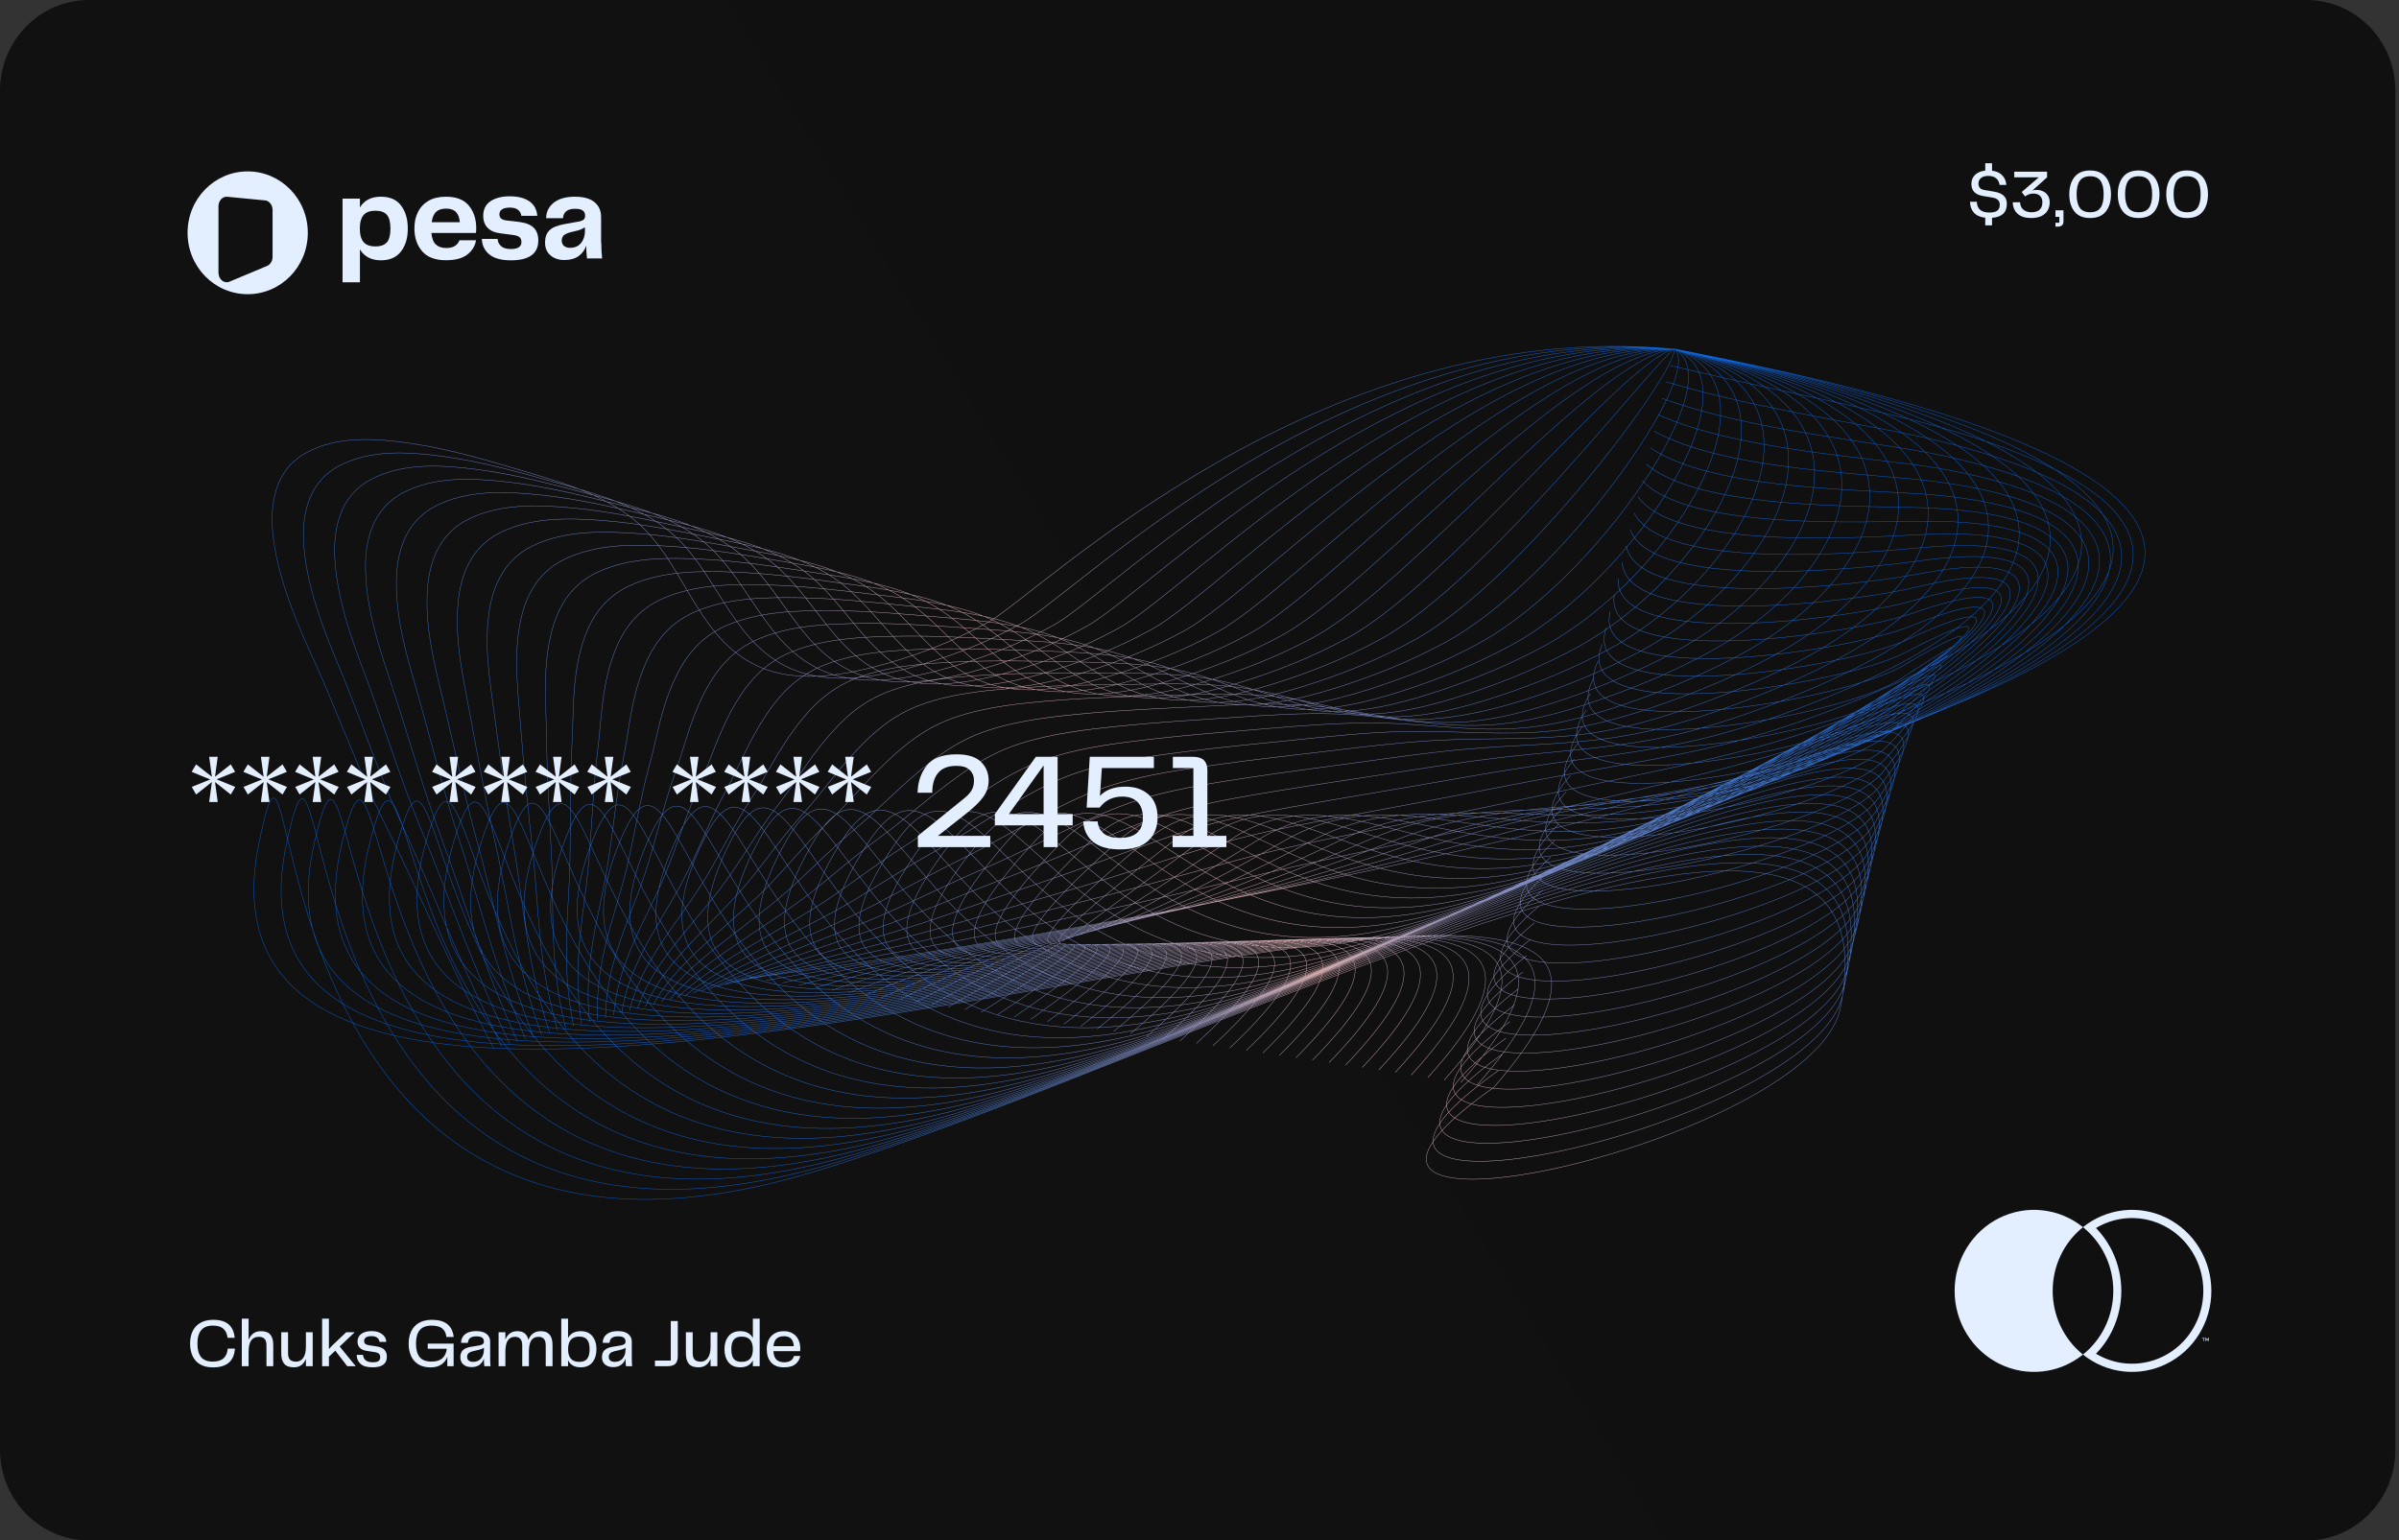 <svg width="422" height="271" viewBox="0 0 422 271" fill="none" xmlns="http://www.w3.org/2000/svg">
<rect x="0" y="0" width="422" height="271" fill="#333333" stroke="none"/>
<g clip-path="url(#clip0_610_8627)">
<path d="M405.721 0H15.646C7.005 0 0 7.155 0 15.981V255.019C0 263.845 7.005 271 15.646 271H405.721C414.362 271 421.367 263.845 421.367 255.019V15.981C421.367 7.155 414.362 0 405.721 0Z" fill="url(#paint0_linear_610_8627)"/>
<path d="M86.826 184.388C78.372 168.316 73.757 157.01 67.394 144.284C63.257 135.995 58.791 123.911 55.43 116.623C52.219 109.633 49.023 102.224 48.067 94.532C47.365 88.886 48.306 82.763 53.698 79.745C59.358 76.564 66.229 77.117 72.427 78.028C79.343 79.043 86.049 81.075 92.726 83.061C99.357 85.033 106.183 87.064 111.545 91.44C120.193 98.49 122.12 111.171 132.187 116.638C138.565 120.103 146.391 119.192 153.426 117.414C160.521 115.622 167.421 113.023 173.814 109.468C183.044 104.345 231.915 55.579 294.482 61.404M294.482 61.404C236.799 56.326 189.571 104.196 179.594 109.722C173.231 113.262 166.346 115.861 159.266 117.683C152.261 119.475 144.479 120.431 138.087 117.145C128.05 111.933 125.884 99.745 117.176 93.009C111.799 88.827 104.973 86.915 98.357 85.048C91.695 83.166 84.989 81.254 78.103 80.313C71.92 79.477 65.094 78.984 59.418 82.09C54.041 85.048 52.966 91.007 53.489 96.519C54.191 104.017 57.088 111.231 59.956 118.042C62.943 125.151 66.961 136.906 70.68 144.986C76.386 157.383 80.388 168.406 88.23 184.014M294.482 61.404C241.668 57.072 196.098 104.032 185.344 109.976C179.026 113.486 172.156 116.1 165.076 117.952C158.116 119.774 150.364 120.775 143.971 117.653C133.949 112.739 131.545 100.999 122.792 94.562C117.385 90.574 110.589 88.767 103.988 87.004C97.341 85.242 90.65 83.435 83.779 82.568C77.61 81.792 70.814 81.359 65.139 84.406C59.762 87.303 58.567 93.098 58.91 98.46C59.358 105.764 61.972 112.769 64.481 119.416C67.095 126.346 70.68 137.772 73.981 145.643C79.029 157.697 82.42 168.451 89.649 183.611M294.482 61.404C246.538 57.804 202.611 103.867 191.095 110.215C184.807 113.71 177.966 116.324 170.886 118.206C163.956 120.043 156.249 121.103 149.856 118.131C139.864 113.501 137.22 102.224 128.408 96.1C122.986 92.292 116.205 90.604 109.603 88.961C102.972 87.303 96.295 85.6 89.44 84.809C83.286 84.107 76.52 83.718 70.844 86.721C65.482 89.558 64.153 95.204 64.302 100.417C64.496 107.527 66.826 114.337 68.992 120.82C71.248 127.556 74.384 138.668 77.252 146.331C81.658 158.07 84.436 168.541 91.038 183.238M294.482 61.404C251.392 58.536 209.138 103.718 196.845 110.469C190.587 113.934 183.776 116.563 176.696 118.475C169.811 120.327 162.149 121.432 155.741 118.639C145.764 114.278 142.866 103.509 134.024 97.669C128.572 94.069 121.821 92.471 115.234 90.933C108.618 89.379 101.956 87.796 95.115 87.079C88.977 86.437 82.241 86.123 76.565 89.051C71.218 91.829 69.769 97.31 69.724 102.374C69.679 109.289 71.696 115.906 73.518 122.209C75.34 128.512 78.103 139.55 80.553 147.003C84.302 158.414 86.468 168.6 92.457 182.834M294.482 61.404C256.261 59.283 215.65 103.524 202.596 110.723C196.367 114.158 189.571 116.802 182.507 118.744C175.651 120.611 168.033 121.776 161.626 119.147C151.678 115.069 148.542 104.763 139.655 99.237C134.173 95.817 127.452 94.338 120.865 92.919C114.264 91.485 107.617 90.007 100.791 89.364C94.667 88.797 87.976 88.528 82.285 91.396C76.938 94.114 75.37 99.431 75.146 104.36C74.847 111.081 76.58 117.504 78.043 123.628C79.567 130.02 81.822 140.461 83.839 147.72C86.93 158.802 88.484 168.72 93.861 182.491M294.482 61.404C261.13 60.015 222.162 103.359 208.346 110.962C202.148 114.367 195.381 117.011 188.317 118.997C181.506 120.879 173.933 122.089 167.496 119.64C157.578 115.846 154.188 106.018 145.256 100.775C139.759 97.549 133.053 96.175 126.481 94.861C119.894 93.531 113.248 92.157 106.452 91.605C100.328 91.112 93.682 90.903 87.991 93.696C82.659 96.354 80.956 101.522 80.553 106.302C80.015 112.829 81.449 119.057 82.554 125.002C83.704 131.215 85.526 141.342 87.125 148.377C89.574 159.146 90.5 168.765 95.265 182.088M294.482 61.404C265.999 60.762 228.689 103.195 214.096 111.216C207.943 114.606 201.192 117.25 194.127 119.251C187.346 121.148 179.818 122.418 173.381 120.118C163.493 116.593 159.849 107.243 150.872 102.314C145.346 99.282 138.654 98.012 132.097 96.817C125.525 95.593 118.894 94.338 112.113 93.86C106.004 93.427 99.387 93.278 93.697 96.026C88.364 98.625 86.542 103.628 85.96 108.258C85.168 114.591 86.318 120.626 87.065 126.406C87.856 132.455 89.231 142.238 90.396 149.064C92.203 159.519 92.502 168.839 96.669 181.714M294.482 61.404C270.869 61.493 235.201 103.031 219.847 111.455C213.723 114.815 207.002 117.474 199.937 119.505C193.201 121.417 185.718 122.732 179.265 120.611C169.408 117.369 165.524 108.497 156.488 103.867C150.947 101.029 144.27 99.864 137.728 98.774C131.171 97.669 124.555 96.519 117.788 96.1C111.695 95.742 105.108 95.637 99.417 98.326C94.1 100.865 92.143 105.704 91.382 110.2C90.336 116.339 91.187 122.194 91.591 127.78C92.009 133.68 92.95 143.119 93.697 149.721C94.847 159.878 94.533 168.899 98.088 181.296M294.482 61.404C275.738 62.225 241.728 102.867 225.597 111.709C219.503 115.054 212.812 117.728 205.747 119.774C198.682 121.82 191.603 123.075 185.15 121.118C175.322 118.146 171.185 109.752 162.104 105.421C156.533 102.762 149.886 101.731 143.344 100.746C136.802 99.745 130.2 98.699 123.449 98.371C117.37 98.072 110.813 98.027 105.123 100.656C99.805 103.12 97.729 107.825 96.788 112.157C95.489 118.101 96.056 123.777 96.116 129.169C96.176 134.904 96.669 144.015 96.997 150.393C97.49 160.251 96.564 168.959 99.507 180.908M294.482 61.404C280.607 62.972 248.24 102.702 231.348 111.963C225.284 115.278 218.607 117.967 211.557 120.043C204.896 122 197.502 123.404 191.035 121.626C181.237 118.923 176.861 111.022 167.72 106.989C162.134 104.524 155.502 103.598 148.975 102.717C142.448 101.821 135.861 100.895 129.125 100.641C123.061 100.417 116.534 100.417 110.843 103.001C105.541 105.406 103.33 109.946 102.195 114.143C100.642 119.894 100.911 125.405 100.627 130.588C100.313 136.174 100.373 144.956 100.268 151.095C100.119 160.654 98.581 169.048 100.896 180.549M294.482 61.404C285.476 63.704 254.767 102.538 237.098 112.202C231.079 115.502 224.417 118.191 217.367 120.297C210.751 122.268 203.402 123.717 196.905 122.104C187.137 119.67 182.507 112.246 173.321 108.527C167.705 106.257 161.103 105.436 154.591 104.674C148.079 103.897 141.507 103.076 134.786 102.896C128.737 102.747 122.239 102.807 116.549 105.316C111.246 107.646 108.916 112.052 107.602 116.1C105.795 121.656 105.765 127.003 105.138 131.992C104.451 137.444 104.062 145.868 103.554 151.782C102.748 161.058 100.597 169.138 102.3 180.161M294.482 61.404C290.345 64.451 261.28 102.389 242.848 112.455C236.859 115.726 230.227 118.43 223.178 120.566C216.591 122.552 209.287 124.061 202.79 122.612C193.051 120.461 188.182 113.516 178.952 110.096C173.321 108.005 166.734 107.303 160.222 106.645C153.725 105.973 147.168 105.256 140.461 105.152C134.427 105.062 127.96 105.182 122.269 107.631C116.982 109.901 114.517 114.143 113.024 118.042C110.978 123.404 110.634 128.586 109.663 133.366C108.588 138.683 107.781 146.764 106.84 152.439C105.362 161.431 102.613 169.183 103.704 179.758M294.482 61.404C295.214 65.183 267.807 102.224 248.599 112.709C242.639 115.965 236.038 118.669 228.988 120.835C222.446 122.836 215.187 124.389 208.675 123.12C198.966 121.238 193.843 114.771 184.568 111.649C178.907 109.752 172.35 109.155 165.853 108.617C159.371 108.049 152.814 107.452 146.137 107.422C140.118 107.407 133.695 107.571 127.99 109.961C122.702 112.172 120.119 116.264 118.446 120.013C116.145 125.181 115.488 130.2 114.189 134.77C112.725 139.938 111.485 147.69 110.141 153.126C107.99 161.834 104.645 169.257 105.123 179.384M294.482 61.404C300.084 65.93 274.334 102.06 254.349 112.948C248.434 116.175 241.833 118.893 234.798 121.089C228.286 123.12 221.087 124.703 214.559 123.613C204.896 122 199.519 116.01 190.184 113.202C184.508 111.5 177.951 111.007 171.469 110.574C165.001 110.125 158.459 109.618 151.798 109.677C145.794 109.737 139.401 109.961 133.695 112.291C128.423 114.442 125.705 118.37 123.853 121.97C121.298 126.943 120.313 131.798 118.7 136.174C116.847 141.222 115.16 148.616 113.412 153.828C110.589 162.252 106.646 169.362 106.512 179.026M294.482 61.404C304.953 66.661 280.846 101.896 260.1 113.202C254.215 116.414 247.643 119.132 240.608 121.342C234.141 123.389 226.971 125.017 220.444 124.091C210.81 122.732 205.195 117.25 195.8 114.741C190.109 113.217 183.567 112.844 177.1 112.53C170.647 112.187 164.12 111.798 157.474 111.933C151.484 112.052 145.122 112.336 139.416 114.606C134.158 116.697 131.306 120.476 129.274 123.926C126.466 128.706 125.152 133.396 123.24 137.563C120.985 142.477 118.864 149.527 116.728 154.501C113.218 162.656 108.692 169.422 107.946 178.622M294.482 61.404C348.76 73.293 339.575 100.507 311.838 115.428C306.282 118.445 299.889 121.208 292.899 123.687C286.761 125.868 280.054 127.855 273.378 128.557C264.043 129.527 256.186 128.437 246.329 128.706C240.444 128.87 234.081 129.527 227.688 130.185C221.37 130.827 214.963 131.424 208.48 132.246C202.626 132.993 196.561 133.784 190.826 135.502C185.643 137.055 181.595 139.385 177.966 141.536C172.843 144.553 168.407 147.585 163.881 150.094C157.728 153.5 151.873 157.592 146.287 160.595C136.309 165.957 126.855 170.064 120.582 175.142M294.482 61.404C519.136 104.3 225.881 160.072 131.828 172.051M109.35 178.234C110.709 169.482 115.787 163.044 120.014 155.173C122.553 150.438 125.092 143.717 127.766 138.952C129.976 134.994 131.634 130.468 134.696 125.883C136.907 122.582 139.894 118.968 145.151 116.936C150.872 114.726 157.19 114.382 163.164 114.203C169.796 113.994 176.293 114.278 182.746 114.502C189.213 114.711 195.725 114.98 201.446 116.309C210.885 118.505 216.755 123.523 226.359 124.613C232.916 125.36 240.025 123.687 246.463 121.626C253.483 119.386 260.04 116.653 265.895 113.471C287.418 101.761 309.867 67.423 294.527 61.434M110.739 177.831C112.71 169.541 118.356 163.417 123.27 155.83C126.197 151.334 129.155 144.956 132.247 140.326C134.756 136.577 136.742 132.216 140.073 127.825C142.463 124.658 145.585 121.208 150.827 119.236C156.548 117.086 162.836 116.697 168.795 116.428C175.397 116.145 181.894 116.309 188.317 116.428C194.769 116.533 201.266 116.682 207.002 117.832C216.501 119.729 222.61 124.255 232.184 125.076C238.756 125.644 245.821 123.926 252.213 121.85C259.233 119.58 265.76 116.832 271.585 113.68C293.885 101.567 314.676 68.125 294.468 61.389M112.143 177.457C114.727 169.631 120.925 163.821 126.556 156.532C129.857 152.26 133.232 146.226 136.772 141.745C139.58 138.19 141.91 134.008 145.495 129.796C148.064 126.779 151.305 123.478 156.548 121.566C162.268 119.475 168.526 119.027 174.471 118.699C181.058 118.34 187.54 118.4 193.948 118.415C200.4 118.415 206.867 118.445 212.633 119.401C222.177 120.984 228.555 125.017 238.084 125.584C244.671 125.973 251.676 124.21 258.038 122.119C265.058 119.819 271.556 117.071 277.351 113.934C300.427 101.403 319.56 68.872 294.482 61.389M294.482 61.389C358.499 74.772 352.614 100.178 323.339 115.921C317.843 118.893 311.495 121.656 304.52 124.21C298.455 126.421 291.839 128.482 285.147 129.557C275.872 131.051 267.523 130.946 257.56 131.828C251.631 132.35 245.298 133.247 238.935 134.128C232.632 134.979 226.254 135.801 219.817 136.771C213.977 137.653 207.988 138.564 202.237 140.147C197.084 141.581 192.768 143.597 188.78 145.449C183.149 148.078 178.026 150.692 172.918 152.887C165.913 155.89 159.206 159.355 152.858 161.954C141.462 166.629 130.887 170.198 123.39 174.366M294.482 61.389C363.368 75.504 359.141 100.014 329.089 116.16C323.623 119.117 317.305 121.88 310.33 124.464C304.295 126.69 297.724 128.796 291.017 130.05C281.772 131.783 273.184 132.171 263.162 133.366C257.217 134.068 250.914 135.069 244.551 136.069C238.263 137.04 231.9 137.966 225.478 139.012C219.653 139.968 213.693 140.939 207.943 142.462C202.805 143.836 198.354 145.688 194.187 147.406C188.287 149.841 182.835 152.245 177.428 154.277C169.99 157.07 162.866 160.221 156.129 162.626C144.031 166.942 132.904 170.273 124.793 173.977M294.482 61.389C368.237 76.25 365.653 99.864 334.84 116.414C329.418 119.341 323.115 122.119 316.14 124.733C310.15 126.958 303.623 129.094 296.902 130.543C287.702 132.53 278.859 133.411 268.792 134.919C262.818 135.816 256.53 136.936 250.182 138.041C243.909 139.116 237.561 140.162 231.153 141.282C225.343 142.298 219.429 143.328 213.663 144.792C208.51 146.107 203.94 147.794 199.593 149.363C193.44 151.588 187.66 153.784 181.939 155.666C174.083 158.25 166.555 161.087 159.415 163.298C146.615 167.271 134.92 170.333 126.197 173.589M294.482 61.389C377.975 77.714 378.707 99.536 346.341 116.906C340.979 119.789 334.72 122.582 327.76 125.256C321.845 127.526 315.408 129.722 308.672 131.544C299.531 134.023 290.181 135.89 280.024 138.041C274.005 139.296 267.762 140.655 261.429 141.984C255.186 143.284 248.868 144.538 242.49 145.808C236.71 146.958 230.855 148.108 225.089 149.437C219.966 150.632 215.127 151.991 210.422 153.291C203.746 155.113 197.308 156.89 190.975 158.474C182.283 160.639 173.903 162.85 165.987 164.672C151.783 167.943 138.953 170.482 129.005 172.827M113.547 177.069C116.743 169.691 123.494 164.194 129.842 157.204C133.531 153.156 137.325 147.451 141.283 143.134C144.375 139.774 147.063 135.756 150.902 131.753C153.65 128.885 157.026 125.749 162.253 123.897C167.974 121.865 174.202 121.357 180.132 120.969C186.704 120.536 193.171 120.476 199.564 120.387C206.001 120.267 212.453 120.192 218.234 120.969C227.838 122.254 234.454 125.793 243.954 126.092C250.555 126.301 257.516 124.494 263.834 122.388C270.854 120.058 277.336 117.31 283.086 114.188C306.924 101.253 324.414 69.604 294.468 61.404M114.951 176.681C118.759 169.765 126.048 164.553 133.128 157.876C137.19 154.038 141.402 148.676 145.809 144.523C149.184 141.342 152.216 137.518 156.309 133.71C159.236 130.991 162.746 128.004 167.959 126.212C173.679 124.255 179.878 123.687 185.793 123.209C192.349 122.702 198.802 122.537 205.18 122.328C211.602 122.104 218.054 121.91 223.85 122.493C233.498 123.463 240.369 126.824 249.824 126.57C256.44 126.391 263.356 124.763 269.629 122.642C276.634 120.282 283.101 117.519 288.822 114.427C313.436 101.089 329.269 70.336 294.453 61.389M116.355 176.292C120.776 169.84 128.602 164.911 136.414 158.548C140.85 154.934 145.48 149.885 150.319 145.912C153.979 142.91 157.369 139.281 161.716 135.666C164.822 133.097 168.467 130.259 173.664 128.542C179.4 126.645 185.554 126.017 191.453 125.48C197.995 124.897 204.433 124.628 210.796 124.315C217.218 123.986 223.641 123.672 229.451 124.076C239.159 124.748 246.269 127.302 255.693 127.093C262.325 126.943 269.181 125.062 275.439 122.926C282.444 120.536 288.881 117.773 294.572 114.696C319.963 100.955 334.138 71.097 294.453 61.419M117.759 175.904C122.792 169.9 131.171 165.27 139.7 159.235C144.524 155.83 149.558 151.095 154.83 147.301C158.773 144.464 162.507 141.028 167.122 137.608C170.408 135.173 174.172 132.515 179.385 130.842C185.12 129.005 191.244 128.318 197.129 127.72C203.641 127.063 210.079 126.675 216.426 126.256C222.834 125.808 229.242 125.39 235.082 125.599C244.835 125.958 252.198 128.034 261.593 127.556C268.24 127.227 275.051 125.301 281.264 123.15C288.269 120.73 294.692 117.967 300.337 114.905C326.52 100.805 339.022 71.799 294.468 61.374M119.163 175.531C124.808 169.989 133.74 165.628 142.986 159.922C148.183 156.711 153.635 152.32 159.356 148.705C163.583 146.032 167.675 142.806 172.544 139.579C175.994 137.294 179.908 134.785 185.105 133.187C190.841 131.409 196.935 130.678 202.805 130.005C209.302 129.259 215.724 128.781 222.057 128.243C228.45 127.69 234.843 127.212 240.698 127.182C250.511 127.138 258.113 128.811 267.478 128.094C274.14 127.571 280.906 125.614 287.074 123.448C294.064 120.999 300.472 118.236 306.073 115.189C333.033 100.671 343.876 72.576 294.453 61.404M121.986 174.754C128.871 170.124 138.878 166.3 149.572 161.282C155.547 158.474 161.82 154.71 168.407 151.498C173.216 149.153 177.996 146.331 183.388 143.508C187.197 141.506 191.379 139.326 196.547 137.832C202.297 136.174 208.316 135.323 214.171 134.516C220.638 133.62 227.016 132.918 233.334 132.171C239.712 131.394 246.06 130.633 251.959 130.289C261.877 129.722 269.972 130.319 279.278 129.079C285.954 128.198 292.63 126.152 298.724 123.971C305.7 121.447 312.077 118.684 317.604 115.697C346.102 100.372 353.644 74.055 294.497 61.419M127.601 173.216C136.937 170.422 149.199 167.614 162.701 164C170.229 161.984 178.19 159.459 186.465 157.085C192.484 155.352 198.608 153.365 205.015 151.349C209.541 149.915 214.246 148.392 219.384 147.137C225.149 145.733 231.034 144.658 236.829 143.567C243.222 142.372 249.555 141.222 255.813 140.028C262.146 138.818 268.419 137.563 274.408 136.503C284.52 134.665 293.616 133.291 302.787 131.066C309.508 129.438 316.005 127.257 321.95 125.017C328.91 122.373 335.198 119.595 340.59 116.682C372.18 99.715 373.106 76.997 294.482 61.419M130.409 172.439C140.969 170.557 154.382 168.257 169.273 165.344C177.593 163.716 186.39 161.804 195.501 159.848C202.133 158.429 208.914 156.86 215.844 155.232C220.728 154.082 225.702 152.887 230.81 151.752C236.575 150.483 242.4 149.273 248.166 148.048C254.513 146.704 260.831 145.33 267.06 143.926C273.378 142.492 279.606 141.013 285.64 139.579C295.857 137.13 305.431 134.74 314.557 132.037C321.293 130.005 327.7 127.795 333.57 125.51C340.53 122.806 346.774 120.013 352.091 117.145C385.219 99.371 382.844 78.446 294.482 61.374M134.726 172.484C166.764 166.838 211.856 160.998 260.115 147.764C284.416 141.103 307.223 137.697 328.208 130.155C375.765 113.053 398.318 91.56 342.159 75.414C330.075 71.934 312.256 68.737 293.781 64.287M137.639 172.902C170.513 165.583 207.569 162.715 255.23 147.764C279.128 140.266 301.174 139.983 323.981 131.872C372.046 114.771 397.019 91.575 341.725 77.729C329.821 74.757 310.076 72.248 293.064 67.169M140.551 173.335C174.262 164.358 203.283 164.448 250.361 147.779C273.871 139.46 295.14 142.298 319.784 133.605C368.327 116.503 395.719 91.59 341.307 80.059C329.582 77.58 307.91 75.787 292.362 70.067M143.464 173.768C178.026 163.119 198.981 166.196 245.492 147.794C268.598 138.653 289.091 144.598 315.587 135.338C364.622 118.206 394.375 91.605 340.904 82.374C329.343 80.388 305.759 79.297 291.675 72.95M146.391 174.201C181.79 161.879 194.694 167.958 240.638 147.809C263.341 137.847 283.071 146.898 311.39 137.085C360.903 119.924 393.001 91.635 340.486 84.719C329.074 83.211 303.594 82.852 290.973 75.862M149.304 174.649C185.539 160.654 190.378 169.735 235.754 147.839C258.053 137.07 277.007 149.213 307.178 138.833C357.184 121.626 391.552 91.679 340.067 87.064C328.806 86.049 301.413 86.392 290.271 78.76M152.216 175.083C189.288 159.415 186.061 171.528 230.885 147.854C252.781 136.293 270.958 151.498 302.981 140.565C353.45 123.314 390.073 91.724 339.664 89.379C328.522 88.856 299.262 89.917 289.583 81.642M155.144 175.516C193.051 158.175 181.76 173.32 226.03 147.854C247.523 135.502 264.939 153.784 298.799 142.283C349.746 124.987 388.58 91.784 339.261 91.694C328.238 91.679 297.111 93.427 288.881 84.525M158.056 175.934C196.815 156.935 177.443 175.112 221.146 147.854C242.221 134.71 258.875 156.054 294.572 144.001C345.997 126.645 386.982 91.888 338.828 94.009C327.909 94.487 294.931 96.952 288.165 87.408M160.954 176.352C200.549 155.681 173.112 176.92 216.262 147.854C236.934 133.934 252.811 158.324 290.36 145.718C342.263 128.303 385.354 92.038 338.41 96.31C327.581 97.295 292.765 100.447 287.463 90.275M163.866 176.77C204.298 154.426 168.795 178.742 211.393 147.854C231.661 133.157 246.762 160.595 286.163 147.436C338.529 129.946 383.711 92.232 337.991 98.625C327.237 100.133 290.599 103.972 286.761 93.158M166.779 177.189C208.047 153.171 164.479 180.579 206.524 147.854C226.389 132.395 240.713 162.865 281.951 149.168C334.795 131.604 382.008 92.501 337.573 100.955C326.879 102.986 288.418 107.497 286.059 96.056M169.691 177.637C211.811 151.947 160.177 182.446 201.64 147.884C221.101 131.663 234.648 165.165 277.739 150.916C331.046 133.291 380.29 92.859 337.14 103.285C326.505 105.854 286.238 111.037 285.342 98.953M172.589 178.07C215.545 150.722 155.846 184.328 196.756 147.899C215.829 130.916 228.584 167.435 273.527 152.649C327.297 134.949 378.558 93.278 336.722 105.615C326.147 108.736 284.072 114.561 284.64 101.836M175.502 178.488C219.294 149.467 151.559 186.195 191.886 147.899C210.557 130.17 222.535 169.706 269.33 154.366C323.578 136.592 376.825 93.741 336.318 107.915C325.789 111.604 281.921 118.071 283.953 104.704M178.429 178.906C223.058 148.212 147.287 188.062 187.017 147.899C205.299 129.423 216.486 171.961 265.118 156.084C319.829 138.22 375.093 94.278 335.885 110.23C325.4 114.502 279.741 121.581 283.236 107.586M181.327 179.324C226.792 146.958 142.986 189.944 182.133 147.899C200.027 128.676 210.422 174.216 260.906 157.801C316.08 139.863 373.36 94.891 335.467 112.545C325.027 117.414 277.56 125.106 282.534 110.469M184.239 179.743C230.556 145.703 138.714 191.841 177.264 147.899C194.784 127.929 204.373 176.472 256.709 159.519C312.346 141.491 371.657 95.563 335.064 114.845C324.668 120.327 275.409 128.601 281.847 113.337M187.167 180.161C234.32 144.449 134.457 193.738 172.41 147.899C189.541 127.197 198.339 178.727 252.512 161.252C308.627 143.149 369.97 96.295 334.646 117.175C324.31 123.284 273.243 132.141 281.145 116.234M190.079 180.594C238.069 143.224 130.2 195.65 167.526 147.914C184.284 126.48 192.26 180.997 248.3 162.984C304.878 144.792 368.312 97.086 334.227 119.505C323.951 126.256 271.078 135.666 280.443 119.132M192.992 181.027C241.818 141.984 125.959 197.576 162.657 147.929C179.041 125.764 186.211 183.268 244.103 164.717C301.144 146.45 366.699 97.923 333.809 121.82C323.623 129.229 268.912 139.191 279.741 122.015M195.904 181.46C245.567 140.744 121.717 199.488 157.787 147.944C173.799 125.047 180.162 185.523 239.906 166.449C297.41 148.093 365.13 98.789 333.406 124.15C323.309 132.231 266.761 142.716 279.054 124.897M198.832 181.878C249.346 139.49 117.505 201.4 152.918 147.944C168.571 124.315 174.098 187.778 235.694 168.167C293.661 149.721 363.577 99.67 332.988 126.466C322.996 135.218 264.58 146.241 278.352 127.78M201.744 182.312C253.095 138.25 113.293 203.342 148.049 147.959C163.344 123.598 168.048 190.034 231.497 169.9C289.927 151.364 362.083 100.581 332.57 128.781C322.697 138.22 262.415 149.751 277.65 130.663M276.948 133.545C260.249 153.261 322.413 141.237 332.151 131.096C360.62 101.477 286.178 152.992 227.285 171.617C161.984 192.274 158.101 122.866 143.165 147.959C109.066 205.253 256.829 137.01 204.642 182.73M276.231 136.443C258.068 156.801 322.129 144.254 331.718 133.426C359.186 102.403 282.429 154.635 223.058 173.35C155.905 194.529 152.858 122.149 138.281 147.959C104.839 207.165 260.578 135.756 207.539 183.148M275.514 139.311C255.888 160.311 321.86 147.272 331.285 135.726C357.782 103.3 278.665 156.263 218.846 175.068C149.826 196.77 147.631 121.417 133.397 147.959C100.642 209.092 264.312 134.501 210.452 183.566M274.812 142.193C253.722 163.821 321.621 150.289 330.882 138.041C356.452 104.211 274.931 157.891 214.649 176.785C143.777 198.995 142.418 120.685 128.528 147.959C96.445 211.004 268.075 133.247 213.365 183.984M274.11 145.061C251.556 167.331 321.397 153.291 330.464 140.341C355.138 105.092 271.197 159.504 210.452 178.503C137.728 201.236 137.205 119.953 123.673 147.959C92.278 212.916 271.839 132.007 216.292 184.403M273.423 147.944C249.405 170.841 321.203 156.308 330.06 142.656C353.853 105.958 267.463 161.132 206.255 180.221C131.679 203.461 131.993 119.207 118.804 147.959C88.11 214.827 275.603 130.752 219.22 184.821M272.736 150.826C247.255 174.366 321.024 159.325 329.657 144.986C352.614 106.84 263.744 162.79 202.058 181.953C125.615 205.716 126.78 118.49 113.935 147.974C83.943 216.769 279.352 129.513 222.132 185.254M272.034 153.709C245.089 177.891 320.83 162.342 329.239 147.301C351.374 107.691 259.995 164.418 197.861 183.686C119.566 207.957 121.582 117.773 109.066 147.974C79.776 218.681 283.116 128.258 225.045 185.672M271.332 156.592C242.908 181.4 320.651 165.359 328.821 149.616C350.164 108.512 256.246 166.046 193.649 185.403C113.487 210.197 116.37 117.041 104.197 147.974C75.624 220.578 286.865 127.003 227.957 186.09M270.63 159.474C240.742 184.925 320.471 168.361 328.402 151.932C348.954 109.334 252.512 167.674 189.437 187.121C107.423 212.423 111.157 116.309 99.312 147.974C71.457 222.49 290.614 125.764 230.87 186.509M269.928 162.342C238.577 188.435 320.307 171.349 327.984 154.232C347.774 110.096 248.763 169.287 185.24 188.839C101.374 214.648 105.959 115.562 94.443 147.974C67.305 224.402 294.363 124.509 233.782 186.942M269.226 165.24C236.411 191.96 320.143 174.366 327.566 156.562C346.609 110.887 245.014 170.93 181.028 190.571C95.295 216.889 100.746 114.845 89.574 147.988C63.167 226.313 298.127 123.269 236.695 187.375M268.524 168.137C234.245 195.5 319.993 177.368 327.148 158.892C345.459 111.664 241.28 172.573 176.831 192.304C89.246 219.129 95.549 114.113 84.705 148.003C59.03 228.24 301.876 122.03 239.622 187.808M267.836 171.02C232.094 199.01 319.859 180.355 326.744 161.207C344.324 112.396 237.546 174.201 172.634 194.036C83.181 221.37 90.351 113.396 79.836 148.018C54.893 230.152 305.64 120.805 242.535 188.241M267.134 173.918C229.929 202.55 319.71 183.357 326.326 163.552C343.189 113.143 233.767 175.725 168.422 195.784C77.058 223.431 85.138 112.68 74.952 148.033C50.74 232.064 309.374 119.565 245.432 188.674M266.418 176.8C227.748 206.075 319.545 186.329 325.893 165.867C342.039 113.845 230.018 177.383 164.21 197.502C70.874 225.731 79.821 111.978 69.963 148.078C46.498 234.005 313.018 118.355 248.225 189.137M265.596 179.728C225.463 209.63 319.276 189.347 325.355 168.227C340.799 114.576 226.15 179.07 159.878 199.279C64.825 227.986 74.623 111.246 65.094 148.093C42.361 235.917 316.767 117.116 251.153 189.571M264.909 182.625C223.297 213.17 319.157 192.334 324.952 170.557C339.679 115.263 222.431 180.728 155.681 201.012C58.761 230.256 69.425 110.514 60.21 148.108C38.224 237.829 320.516 115.876 254.05 190.004M256.963 190.437C324.265 114.636 34.102 239.711 55.341 148.108C64.228 109.782 52.697 232.512 151.469 202.729C218.682 182.371 338.559 115.906 324.519 172.857C318.993 195.276 221.116 216.665 264.192 185.493M259.876 190.84C328.014 113.396 30.069 241.638 50.456 148.123C59.06 109.05 46.633 234.767 147.257 204.462C214.933 184.029 337.439 116.563 324.101 175.187C318.858 198.248 218.951 220.204 263.49 188.391M262.788 191.273C331.763 112.142 25.842 243.505 45.587 148.123C53.832 108.303 40.584 237.023 143.06 206.179C211.214 185.672 336.333 117.19 323.683 177.502C318.709 201.206 216.785 223.714 262.788 191.273Z" stroke="url(#paint1_linear_610_8627)" stroke-opacity="0.85" stroke-width="0.075" stroke-miterlimit="10"/>
<g clip-path="url(#clip1_610_8627)">
<path d="M43.57 30.153C37.718 30.153 32.994 34.977 32.994 40.954C32.994 46.932 37.718 51.756 43.57 51.756C49.422 51.756 54.145 46.932 54.145 40.954C54.145 34.977 49.404 30.153 43.57 30.153ZM47.008 46.772L40.357 49.557C39.402 49.947 38.429 49.131 38.429 47.943V36.307C38.429 35.367 39.072 34.605 39.871 34.605L46.504 35.243C47.303 35.243 47.946 36.006 47.946 36.946V45.158C47.963 45.885 47.581 46.506 47.008 46.772Z" fill="#E3EFFF"/>
<path d="M70.555 36.165C69.774 35.119 68.593 34.605 66.996 34.605C65.294 34.605 64.061 35.243 63.314 36.502V34.941H60.258V49.663H63.314V43.881C64.096 45.158 65.311 45.779 66.996 45.796C68.576 45.796 69.757 45.264 70.555 44.218C71.354 43.171 71.736 41.841 71.736 40.209C71.736 38.578 71.354 37.23 70.555 36.183V36.165ZM68.072 42.604C67.655 43.1 66.996 43.349 66.04 43.349C65.085 43.349 64.391 43.1 63.957 42.586C63.523 42.072 63.297 41.273 63.297 40.209C63.297 39.145 63.523 38.347 63.957 37.833C64.391 37.318 65.085 37.07 66.04 37.07C66.996 37.07 67.655 37.318 68.072 37.815C68.489 38.312 68.68 39.127 68.68 40.227C68.68 41.327 68.472 42.125 68.072 42.639V42.604Z" fill="#E3EFFF"/>
<path d="M80.037 43.26C79.654 43.508 79.151 43.633 78.508 43.633C77.744 43.633 77.136 43.438 76.685 43.03C76.234 42.622 75.973 41.948 75.886 40.99H83.718C83.753 40.83 83.77 40.564 83.77 40.156C83.77 38.542 83.336 37.212 82.468 36.165C81.599 35.119 80.262 34.605 78.439 34.605C77.223 34.605 76.199 34.853 75.365 35.332C74.532 35.828 73.907 36.502 73.507 37.336C73.09 38.17 72.899 39.127 72.899 40.174C72.899 41.806 73.351 43.154 74.254 44.2C75.157 45.247 76.546 45.779 78.422 45.779C80.106 45.779 81.374 45.442 82.225 44.768C83.075 44.094 83.579 43.26 83.735 42.267H80.818C80.679 42.693 80.401 43.03 80.019 43.26H80.037ZM76.737 37.247C77.154 36.875 77.744 36.698 78.491 36.698C79.238 36.698 79.811 36.893 80.21 37.301C80.592 37.691 80.818 38.294 80.887 39.092H75.938C76.06 38.223 76.32 37.602 76.754 37.247H76.737Z" fill="#E3EFFF"/>
<path d="M88.146 43.313C88.545 43.65 89.101 43.81 89.865 43.81C91.098 43.81 91.723 43.402 91.723 42.586C91.723 42.231 91.619 41.965 91.411 41.752C91.202 41.557 90.82 41.415 90.282 41.344L87.99 41.043C87.017 40.919 86.27 40.599 85.767 40.067C85.263 39.553 85.003 38.843 85.003 37.974C85.003 36.839 85.42 35.988 86.27 35.403C87.121 34.835 88.25 34.533 89.674 34.533C91.098 34.533 92.244 34.817 93.095 35.403C93.946 35.97 94.415 36.822 94.519 37.974H91.706C91.654 37.531 91.463 37.176 91.115 36.91C90.768 36.644 90.299 36.52 89.692 36.52C89.084 36.52 88.597 36.626 88.302 36.839C87.99 37.052 87.851 37.336 87.851 37.708C87.851 38.01 87.938 38.24 88.146 38.435C88.337 38.613 88.667 38.737 89.153 38.79L91.306 39.039C92.505 39.198 93.356 39.535 93.894 40.067C94.415 40.599 94.693 41.344 94.693 42.302C94.693 44.626 93.078 45.796 89.865 45.796C88.146 45.796 86.878 45.442 86.045 44.732C85.211 44.023 84.794 43.118 84.76 42.036H87.538C87.556 42.568 87.781 42.994 88.181 43.331L88.146 43.313Z" fill="#E3EFFF"/>
<path d="M105.738 42.728V38.187C105.738 37.052 105.339 36.183 104.558 35.544C103.759 34.906 102.613 34.605 101.085 34.605C99.556 34.605 98.323 34.959 97.438 35.633C96.552 36.325 96.083 37.247 96.066 38.382H99.035C99.105 37.3 99.817 36.733 101.137 36.733C101.797 36.733 102.248 36.822 102.526 37.052C102.804 37.247 102.925 37.549 102.925 37.957C102.925 38.276 102.838 38.489 102.647 38.648C102.456 38.808 102.126 38.932 101.658 39.003L99.261 39.429C98.011 39.66 97.125 40.032 96.622 40.546C96.118 41.061 95.875 41.77 95.875 42.675C95.875 43.615 96.188 44.36 96.813 44.91C97.438 45.459 98.271 45.743 99.296 45.743C100.303 45.743 101.137 45.513 101.779 45.051C102.422 44.59 102.873 43.969 103.116 43.207C103.116 43.899 103.168 44.644 103.255 45.459H105.912C105.825 44.626 105.773 43.703 105.773 42.728H105.738ZM102.908 40.458C102.908 41.433 102.665 42.214 102.196 42.763C101.727 43.331 101.102 43.597 100.286 43.597C99.852 43.597 99.504 43.491 99.227 43.278C98.966 43.047 98.827 42.746 98.81 42.338C98.81 41.947 98.931 41.646 99.157 41.415C99.4 41.185 99.782 41.008 100.338 40.866L101.206 40.653C101.588 40.564 101.918 40.475 102.161 40.369C102.404 40.28 102.647 40.138 102.891 39.979V40.44L102.908 40.458Z" fill="#E3EFFF"/>
</g>
<g clip-path="url(#clip2_610_8627)">
<path fill-rule="evenodd" clip-rule="evenodd" d="M366.413 238.305C364.354 239.958 361.881 240.986 359.277 241.271C356.674 241.557 354.044 241.088 351.688 239.919C349.333 238.75 347.347 236.927 345.957 234.66C344.568 232.393 343.831 229.772 343.831 227.097C343.831 224.422 344.568 221.801 345.957 219.534C347.347 217.266 349.333 215.444 351.688 214.275C354.044 213.106 356.674 212.637 359.277 212.923C361.881 213.208 364.354 214.236 366.413 215.889C368.472 214.236 370.944 213.208 373.548 212.923C376.152 212.637 378.782 213.106 381.137 214.275C383.493 215.444 385.479 217.266 386.868 219.534C388.257 221.801 388.994 224.422 388.994 227.097C388.994 229.772 388.257 232.393 386.868 234.66C385.479 236.927 383.493 238.75 381.137 239.919C378.782 241.088 376.152 241.556 373.548 241.271C370.944 240.986 368.472 239.958 366.413 238.305ZM361.082 227.097C361.08 224.938 361.559 222.807 362.483 220.865C363.406 218.924 364.75 217.222 366.413 215.889C368.074 217.223 369.417 218.925 370.34 220.867C371.264 222.808 371.743 224.938 371.743 227.097C371.743 229.255 371.264 231.386 370.34 233.327C369.417 235.268 368.074 236.97 366.413 238.304C364.75 236.972 363.406 235.27 362.483 233.328C361.559 231.387 361.08 229.256 361.082 227.097ZM368.696 238.153C370.223 239.067 371.927 239.643 373.699 239.838C376.039 240.094 378.403 239.673 380.52 238.622C382.638 237.571 384.423 235.933 385.672 233.895C386.92 231.857 387.583 229.501 387.583 227.097C387.583 224.693 386.92 222.337 385.672 220.299C384.423 218.26 382.638 216.622 380.52 215.571C378.403 214.521 376.039 214.099 373.699 214.356C371.927 214.55 370.223 215.127 368.696 216.04C369.884 217.263 370.869 218.68 371.61 220.237C372.626 222.375 373.155 224.72 373.155 227.097C373.155 229.474 372.626 231.819 371.61 233.957C370.869 235.514 369.884 236.931 368.696 238.153Z" fill="#E3EFFF"/>
<path d="M387.663 235.471V235.93H387.564V235.471H387.383V235.378H387.844V235.471H387.663Z" fill="#E3EFFF"/>
<path d="M388.559 235.377V235.93H388.459V235.512L388.306 235.872H388.203L388.05 235.513V235.93H387.95V235.377H388.092L388.254 235.757L388.417 235.377H388.559Z" fill="#E3EFFF"/>
</g>
<path d="M37.451 240.555C36.543 240.555 35.79 240.375 35.193 240.017C34.595 239.659 34.153 239.165 33.866 238.535C33.58 237.906 33.436 237.185 33.436 236.373C33.436 235.568 33.58 234.851 33.866 234.222C34.161 233.592 34.611 233.099 35.217 232.74C35.83 232.374 36.587 232.19 37.487 232.19C38.714 232.19 39.63 232.461 40.235 233.003C40.841 233.545 41.191 234.329 41.287 235.357H40.032C39.952 234.656 39.705 234.122 39.291 233.756C38.877 233.389 38.268 233.206 37.463 233.206C36.531 233.206 35.842 233.473 35.396 234.007C34.95 234.532 34.727 235.321 34.727 236.373C34.727 237.424 34.942 238.217 35.372 238.75C35.81 239.276 36.495 239.539 37.427 239.539C38.264 239.539 38.897 239.344 39.327 238.954C39.757 238.555 40 237.99 40.056 237.257H41.322C41.179 239.455 39.889 240.555 37.451 240.555ZM42.535 231.987H43.73V235.715C44.145 234.696 44.865 234.186 45.893 234.186C46.666 234.186 47.219 234.389 47.554 234.795C47.897 235.202 48.068 235.811 48.068 236.624V240.352H46.873V236.731C46.873 236.15 46.757 235.747 46.526 235.524C46.295 235.293 45.969 235.178 45.547 235.178C44.941 235.178 44.487 235.389 44.184 235.811C43.882 236.233 43.73 236.906 43.73 237.83V240.352H42.535V231.987ZM51.698 240.543C50.925 240.543 50.36 240.34 50.001 239.933C49.651 239.519 49.475 238.91 49.475 238.105V234.377H50.67V237.998C50.67 238.579 50.79 238.985 51.029 239.216C51.276 239.439 51.622 239.551 52.068 239.551C52.61 239.551 53.036 239.328 53.347 238.882C53.657 238.428 53.813 237.767 53.813 236.898V234.377H55.008V240.352H53.813V239.049C53.414 240.045 52.709 240.543 51.698 240.543ZM58.984 237.615L57.861 238.679V240.352H56.666V231.987H57.861V237.352C58.076 237.082 58.28 236.859 58.471 236.683L60.896 234.377H62.354V234.413L59.749 236.886L62.581 240.352H61.087L58.984 237.615ZM63.859 238.356C63.883 238.746 64.034 239.061 64.313 239.3C64.592 239.539 65.006 239.659 65.555 239.659C66.057 239.659 66.404 239.583 66.595 239.431C66.786 239.272 66.882 239.041 66.882 238.738C66.882 238.492 66.806 238.3 66.655 238.165C66.511 238.022 66.284 237.926 65.974 237.878L64.492 237.651C63.974 237.571 63.576 237.392 63.297 237.113C63.026 236.835 62.891 236.468 62.891 236.014C62.891 235.441 63.11 234.99 63.548 234.664C63.986 234.337 64.596 234.174 65.376 234.174C66.133 234.174 66.742 234.349 67.204 234.7C67.666 235.042 67.917 235.5 67.957 236.074H66.762C66.731 235.779 66.595 235.536 66.356 235.345C66.117 235.154 65.778 235.058 65.34 235.058C64.902 235.058 64.576 235.138 64.361 235.297C64.153 235.449 64.05 235.652 64.05 235.907C64.05 236.106 64.11 236.269 64.229 236.396C64.357 236.524 64.572 236.612 64.874 236.659L66.165 236.851C66.866 236.954 67.356 237.161 67.635 237.472C67.913 237.775 68.053 238.177 68.053 238.679C68.053 239.3 67.846 239.766 67.431 240.077C67.017 240.387 66.38 240.543 65.52 240.543C64.58 240.543 63.883 240.344 63.429 239.945C62.974 239.539 62.748 239.009 62.748 238.356H63.859ZM75.745 240.555C74.884 240.555 74.163 240.375 73.582 240.017C73.008 239.659 72.582 239.165 72.303 238.535C72.024 237.906 71.885 237.185 71.885 236.373C71.885 235.56 72.032 234.843 72.327 234.222C72.622 233.592 73.072 233.099 73.677 232.74C74.291 232.374 75.052 232.19 75.96 232.19C77.162 232.19 78.075 232.445 78.696 232.955C79.325 233.465 79.696 234.214 79.807 235.202H78.529C78.441 234.524 78.19 234.023 77.776 233.696C77.362 233.369 76.74 233.206 75.912 233.206C74.964 233.206 74.271 233.473 73.833 234.007C73.395 234.532 73.175 235.321 73.175 236.373C73.175 237.424 73.391 238.217 73.821 238.75C74.259 239.276 74.96 239.539 75.924 239.539C77.517 239.539 78.409 238.786 78.6 237.281H75.243V236.373H79.795V240.352H78.684V238.667C78.493 239.256 78.142 239.718 77.632 240.053C77.131 240.387 76.501 240.555 75.745 240.555ZM82.959 240.507C82.346 240.507 81.86 240.352 81.502 240.041C81.151 239.73 80.976 239.3 80.976 238.75C80.976 238.257 81.115 237.862 81.394 237.567C81.681 237.265 82.147 237.058 82.792 236.946L84.286 236.695C84.581 236.647 84.792 236.572 84.919 236.468C85.054 236.365 85.122 236.209 85.122 236.002C85.122 235.707 85.023 235.484 84.823 235.333C84.632 235.174 84.294 235.094 83.808 235.094C83.322 235.094 82.955 235.19 82.709 235.381C82.469 235.572 82.334 235.859 82.302 236.241H81.107C81.115 235.596 81.35 235.09 81.812 234.724C82.274 234.357 82.924 234.174 83.76 234.174C84.564 234.174 85.174 234.341 85.588 234.676C86.01 235.01 86.221 235.46 86.221 236.026V238.989C86.221 239.428 86.241 239.882 86.281 240.352H85.194C85.146 239.882 85.122 239.431 85.122 239.001C84.987 239.431 84.74 239.79 84.381 240.077C84.023 240.364 83.549 240.507 82.959 240.507ZM82.171 238.703C82.171 238.981 82.262 239.2 82.446 239.36C82.637 239.511 82.892 239.587 83.21 239.587C83.816 239.587 84.286 239.388 84.62 238.989C84.955 238.583 85.122 238.069 85.122 237.448V237.09C84.979 237.193 84.823 237.277 84.656 237.34C84.489 237.396 84.29 237.452 84.059 237.508L83.234 237.699C82.86 237.787 82.589 237.91 82.422 238.069C82.254 238.221 82.171 238.432 82.171 238.703ZM95.998 236.731C95.998 236.181 95.89 235.787 95.675 235.548C95.46 235.301 95.145 235.178 94.731 235.178C94.166 235.178 93.739 235.389 93.453 235.811C93.174 236.233 93.034 236.906 93.034 237.83V240.352H91.864V236.731C91.864 236.181 91.756 235.787 91.541 235.548C91.326 235.301 91.011 235.178 90.597 235.178C90.039 235.178 89.617 235.389 89.33 235.811C89.043 236.233 88.9 236.906 88.9 237.83V240.352H87.705V234.377H88.9V235.68C89.298 234.684 89.999 234.186 91.003 234.186C91.553 234.186 91.987 234.317 92.306 234.58C92.624 234.835 92.839 235.218 92.951 235.727C93.349 234.7 94.078 234.186 95.138 234.186C96.508 234.186 97.193 234.998 97.193 236.624V240.352H95.998V236.731ZM102.138 234.186C103.054 234.186 103.747 234.485 104.217 235.082C104.687 235.672 104.922 236.432 104.922 237.364C104.922 238.296 104.687 239.061 104.217 239.659C103.747 240.248 103.054 240.543 102.138 240.543C101.087 240.543 100.35 240.136 99.927 239.324V240.352H98.733V231.987H99.927V235.405C100.35 234.592 101.087 234.186 102.138 234.186ZM99.927 237.364C99.927 238.846 100.581 239.587 101.887 239.587C102.54 239.587 103.006 239.408 103.285 239.049C103.572 238.683 103.715 238.121 103.715 237.364C103.715 236.608 103.572 236.05 103.285 235.691C103.006 235.325 102.54 235.142 101.887 235.142C100.581 235.142 99.927 235.883 99.927 237.364ZM107.872 240.507C107.259 240.507 106.773 240.352 106.415 240.041C106.064 239.73 105.889 239.3 105.889 238.75C105.889 238.257 106.028 237.862 106.307 237.567C106.594 237.265 107.06 237.058 107.705 236.946L109.199 236.695C109.493 236.647 109.705 236.572 109.832 236.468C109.967 236.365 110.035 236.209 110.035 236.002C110.035 235.707 109.936 235.484 109.736 235.333C109.545 235.174 109.207 235.094 108.721 235.094C108.235 235.094 107.868 235.19 107.621 235.381C107.382 235.572 107.247 235.859 107.215 236.241H106.02C106.028 235.596 106.263 235.09 106.725 234.724C107.187 234.357 107.837 234.174 108.673 234.174C109.477 234.174 110.087 234.341 110.501 234.676C110.923 235.01 111.134 235.46 111.134 236.026V238.989C111.134 239.428 111.154 239.882 111.194 240.352H110.107C110.059 239.882 110.035 239.431 110.035 239.001C109.9 239.431 109.653 239.79 109.294 240.077C108.936 240.364 108.462 240.507 107.872 240.507ZM107.084 238.703C107.084 238.981 107.175 239.2 107.359 239.36C107.55 239.511 107.805 239.587 108.123 239.587C108.729 239.587 109.199 239.388 109.533 238.989C109.868 238.583 110.035 238.069 110.035 237.448V237.09C109.892 237.193 109.736 237.277 109.569 237.34C109.402 237.396 109.203 237.452 108.972 237.508L108.147 237.699C107.773 237.787 107.502 237.91 107.335 238.069C107.167 238.221 107.084 238.432 107.084 238.703ZM115.212 239.36H117.996V232.406H119.227V238.595C119.227 239.208 119.084 239.655 118.797 239.933C118.518 240.212 118.028 240.352 117.327 240.352H115.212V239.36ZM122.878 240.543C122.105 240.543 121.539 240.34 121.181 239.933C120.83 239.519 120.655 238.91 120.655 238.105V234.377H121.85V237.998C121.85 238.579 121.97 238.985 122.209 239.216C122.456 239.439 122.802 239.551 123.248 239.551C123.79 239.551 124.216 239.328 124.527 238.882C124.837 238.428 124.993 237.767 124.993 236.898V234.377H126.188V240.352H124.993V239.049C124.594 240.045 123.889 240.543 122.878 240.543ZM130.224 234.186C131.276 234.186 132.012 234.592 132.435 235.405V231.987H133.63V240.352H132.435V239.324C132.012 240.136 131.276 240.543 130.224 240.543C129.308 240.543 128.615 240.248 128.145 239.659C127.675 239.061 127.44 238.296 127.44 237.364C127.44 236.432 127.675 235.672 128.145 235.082C128.615 234.485 129.308 234.186 130.224 234.186ZM128.647 237.364C128.647 238.121 128.786 238.683 129.065 239.049C129.352 239.408 129.822 239.587 130.475 239.587C131.781 239.587 132.435 238.846 132.435 237.364C132.435 235.883 131.781 235.142 130.475 235.142C129.822 235.142 129.352 235.325 129.065 235.691C128.786 236.05 128.647 236.608 128.647 237.364ZM137.896 240.543C136.884 240.543 136.127 240.248 135.625 239.659C135.123 239.069 134.873 238.3 134.873 237.352C134.873 236.755 134.984 236.217 135.207 235.739C135.43 235.261 135.769 234.883 136.223 234.604C136.677 234.325 137.234 234.186 137.896 234.186C138.509 234.186 139.031 234.321 139.461 234.592C139.899 234.855 140.226 235.218 140.441 235.68C140.664 236.142 140.775 236.663 140.775 237.245C140.775 237.444 140.767 237.595 140.751 237.699H136.044C136.091 238.408 136.279 238.914 136.605 239.216C136.932 239.511 137.374 239.659 137.931 239.659C138.887 239.659 139.465 239.288 139.664 238.547H140.763C140.692 239.073 140.429 239.539 139.975 239.945C139.529 240.344 138.836 240.543 137.896 240.543ZM139.628 236.827C139.572 235.656 138.999 235.07 137.908 235.07C137.366 235.07 136.94 235.206 136.629 235.476C136.318 235.739 136.127 236.189 136.055 236.827H139.628Z" fill="#E3EFFF"/>
<path d="M34.5 134.472L37.272 136.647L36.794 133.134H38.299L37.822 136.647L40.594 134.472L41.358 135.787L38.108 137.101L41.382 138.439L40.594 139.777L37.822 137.579L38.299 141.092H36.794L37.272 137.579L34.5 139.777L33.735 138.439L36.985 137.125L33.711 135.787L34.5 134.472ZM43.601 134.472L46.373 136.647L45.896 133.134H47.401L46.923 136.647L49.695 134.472L50.46 135.787L47.21 137.101L50.484 138.439L49.695 139.777L46.923 137.579L47.401 141.092H45.896L46.373 137.579L43.601 139.777L42.837 138.439L46.087 137.125L42.813 135.787L43.601 134.472ZM52.703 134.472L55.475 136.647L54.997 133.134H56.503L56.025 136.647L58.797 134.472L59.562 135.787L56.312 137.101L59.586 138.439L58.797 139.777L56.025 137.579L56.503 141.092H54.997L55.475 137.579L52.703 139.777L51.938 138.439L55.188 137.125L51.914 135.787L52.703 134.472ZM61.805 134.472L64.577 136.647L64.099 133.134H65.605L65.126 136.647L67.899 134.472L68.663 135.787L65.413 137.101L68.687 138.439L67.899 139.777L65.126 137.579L65.605 141.092H64.099L64.577 137.579L61.805 139.777L61.04 138.439L64.29 137.125L61.016 135.787L61.805 134.472ZM76.787 134.472L79.56 136.647L79.082 133.134H80.587L80.109 136.647L82.882 134.472L83.646 135.787L80.396 137.101L83.67 138.439L82.882 139.777L80.109 137.579L80.587 141.092H79.082L79.56 137.579L76.787 139.777L76.023 138.439L79.273 137.125L75.999 135.787L76.787 134.472ZM85.889 134.472L88.661 136.647L88.183 133.134H89.689L89.211 136.647L91.983 134.472L92.748 135.787L89.498 137.101L92.772 138.439L91.983 139.777L89.211 137.579L89.689 141.092H88.183L88.661 137.579L85.889 139.777L85.124 138.439L88.375 137.125L85.101 135.787L85.889 134.472ZM94.991 134.472L97.763 136.647L97.285 133.134H98.791L98.313 136.647L101.085 134.472L101.85 135.787L98.6 137.101L101.873 138.439L101.085 139.777L98.313 137.579L98.791 141.092H97.285L97.763 137.579L94.991 139.777L94.226 138.439L97.476 137.125L94.202 135.787L94.991 134.472ZM104.093 134.472L106.865 136.647L106.387 133.134H107.892L107.414 136.647L110.187 134.472L110.951 135.787L107.701 137.101L110.975 138.439L110.187 139.777L107.414 137.579L107.892 141.092H106.387L106.865 137.579L104.093 139.777L103.328 138.439L106.578 137.125L103.304 135.787L104.093 134.472ZM119.075 134.472L121.847 136.647L121.37 133.134H122.875L122.397 136.647L125.169 134.472L125.934 135.787L122.684 137.101L125.958 138.439L125.169 139.777L122.397 137.579L122.875 141.092H121.37L121.847 137.579L119.075 139.777L118.311 138.439L121.561 137.125L118.287 135.787L119.075 134.472ZM128.177 134.472L130.949 136.647L130.471 133.134H131.977L131.499 136.647L134.271 134.472L135.036 135.787L131.786 137.101L135.06 138.439L134.271 139.777L131.499 137.579L131.977 141.092H130.471L130.949 137.579L128.177 139.777L127.412 138.439L130.662 137.125L127.388 135.787L128.177 134.472ZM137.279 134.472L140.051 136.647L139.573 133.134H141.078L140.601 136.647L143.373 134.472L144.137 135.787L140.887 137.101L144.161 138.439L143.373 139.777L140.601 137.579L141.078 141.092H139.573L140.051 137.579L137.279 139.777L136.514 138.439L139.764 137.125L136.49 135.787L137.279 134.472ZM146.38 134.472L149.153 136.647L148.675 133.134H150.18L149.702 136.647L152.474 134.472L153.239 135.787L149.989 137.101L153.263 138.439L152.474 139.777L149.702 137.579L150.18 141.092H148.675L149.153 137.579L146.38 139.777L145.616 138.439L148.866 137.125L145.592 135.787L146.38 134.472ZM161.459 147.042L169.584 140.47C170.253 139.929 170.707 139.427 170.946 138.965C171.201 138.503 171.329 137.961 171.329 137.34C171.329 136.559 171.074 135.93 170.564 135.452C170.07 134.974 169.297 134.735 168.246 134.735C166.764 134.735 165.681 135.157 164.996 136.002C164.327 136.83 163.992 137.985 163.992 139.467H161.411C161.443 137.603 161.977 136.01 163.012 134.687C164.048 133.365 165.792 132.704 168.246 132.704C170.221 132.704 171.655 133.142 172.547 134.018C173.455 134.894 173.91 135.994 173.91 137.316C173.91 138.352 173.599 139.307 172.977 140.184C172.356 141.06 171.313 142.072 169.847 143.219L164.996 147.042H174.196V149.026H161.459V147.042ZM183.578 145.202H174.999V143.219L182.216 133.134H186.04V143.219H188.692V145.202H186.04V149.026H183.578V145.202ZM183.578 143.219V134.663L177.46 143.219H183.578ZM202.978 135.117H193.825L193.491 140.016C194.51 138.933 196 138.391 197.96 138.391C199.664 138.391 201.034 138.861 202.07 139.801C203.106 140.725 203.623 142.064 203.623 143.816C203.623 145.505 203.082 146.867 201.998 147.903C200.915 148.922 199.258 149.432 197.028 149.432C194.941 149.432 193.355 148.986 192.272 148.094C191.205 147.202 190.631 146.007 190.551 144.509H193.084C193.148 145.37 193.499 146.071 194.136 146.612C194.773 147.138 195.737 147.401 197.028 147.401C198.366 147.401 199.37 147.098 200.039 146.493C200.708 145.887 201.042 145.011 201.042 143.864C201.042 142.637 200.724 141.713 200.087 141.092C199.449 140.455 198.565 140.136 197.434 140.136C195.745 140.136 194.415 140.781 193.443 142.072H191.149L191.698 133.134H202.978V135.117ZM206.266 147.042H209.922V135.117H206.314V133.134H209.731C210.671 133.134 211.348 133.333 211.762 133.731C212.177 134.13 212.384 134.703 212.384 135.452V147.042H215.729V149.026H206.266V147.042Z" fill="#E3EFFF"/>
<path d="M349.218 38.308C348.294 38.196 347.617 37.886 347.187 37.376C346.757 36.858 346.542 36.229 346.542 35.488H347.737C347.753 36.101 347.94 36.571 348.298 36.898C348.665 37.225 349.202 37.388 349.911 37.388C350.604 37.388 351.086 37.272 351.357 37.041C351.636 36.81 351.775 36.472 351.775 36.026C351.775 35.659 351.664 35.373 351.441 35.165C351.226 34.958 350.891 34.819 350.437 34.747L348.836 34.484C348.151 34.373 347.637 34.142 347.295 33.791C346.952 33.441 346.781 32.959 346.781 32.345C346.781 31.724 346.988 31.202 347.402 30.78C347.824 30.358 348.43 30.103 349.218 30.015V28.713H350.413V30.027C351.21 30.131 351.815 30.41 352.229 30.864C352.652 31.31 352.887 31.867 352.934 32.537H351.739C351.676 32.043 351.477 31.656 351.142 31.378C350.815 31.091 350.353 30.947 349.756 30.947C349.19 30.947 348.76 31.071 348.465 31.318C348.171 31.565 348.023 31.895 348.023 32.31C348.023 32.612 348.111 32.863 348.286 33.062C348.462 33.254 348.728 33.377 349.087 33.433L350.796 33.72C351.52 33.839 352.07 34.07 352.444 34.413C352.827 34.755 353.018 35.241 353.018 35.87C353.018 37.376 352.15 38.192 350.413 38.32V39.646H349.218V38.308ZM355.349 35.584C355.365 36.133 355.552 36.563 355.91 36.874C356.277 37.185 356.755 37.34 357.344 37.34C357.966 37.34 358.44 37.197 358.766 36.91C359.101 36.615 359.268 36.169 359.268 35.572C359.268 35.11 359.133 34.743 358.862 34.472C358.591 34.194 358.201 34.054 357.691 34.054C357.396 34.054 357.133 34.098 356.902 34.186C356.679 34.265 356.452 34.389 356.221 34.556L355.636 33.779L358.635 31.198H354.321V30.207H360.093V31.198L357.524 33.505C357.747 33.441 358.006 33.409 358.3 33.409C358.667 33.409 359.021 33.489 359.364 33.648C359.714 33.799 360.001 34.042 360.224 34.377C360.447 34.703 360.559 35.118 360.559 35.619C360.559 36.089 360.451 36.532 360.236 36.946C360.029 37.352 359.682 37.691 359.196 37.961C358.711 38.224 358.077 38.356 357.297 38.356C356.261 38.356 355.464 38.105 354.907 37.603C354.357 37.101 354.074 36.428 354.058 35.584H355.349ZM361.57 37.005H362.98V38.941C362.98 39.26 362.892 39.495 362.717 39.646C362.542 39.798 362.279 39.873 361.928 39.873H361.57V39.18H362.251V38.153H361.57V37.005ZM367.669 38.356C366.435 38.356 365.515 37.973 364.909 37.209C364.304 36.436 364.001 35.424 364.001 34.174C364.001 32.931 364.304 31.923 364.909 31.151C365.515 30.378 366.435 29.991 367.669 29.991C368.506 29.991 369.195 30.175 369.737 30.541C370.286 30.908 370.688 31.405 370.943 32.035C371.206 32.664 371.338 33.377 371.338 34.174C371.338 35.424 371.035 36.436 370.43 37.209C369.824 37.973 368.904 38.356 367.669 38.356ZM365.292 34.174C365.292 35.241 365.479 36.038 365.853 36.563C366.228 37.081 366.833 37.34 367.669 37.34C368.506 37.34 369.111 37.081 369.486 36.563C369.86 36.038 370.047 35.241 370.047 34.174C370.047 33.106 369.86 32.314 369.486 31.796C369.111 31.27 368.506 31.007 367.669 31.007C366.833 31.007 366.228 31.27 365.853 31.796C365.479 32.314 365.292 33.106 365.292 34.174ZM376.199 38.356C374.965 38.356 374.045 37.973 373.439 37.209C372.834 36.436 372.531 35.424 372.531 34.174C372.531 32.931 372.834 31.923 373.439 31.151C374.045 30.378 374.965 29.991 376.199 29.991C377.036 29.991 377.725 30.175 378.266 30.541C378.816 30.908 379.218 31.405 379.473 32.035C379.736 32.664 379.868 33.377 379.868 34.174C379.868 35.424 379.565 36.436 378.959 37.209C378.354 37.973 377.434 38.356 376.199 38.356ZM373.821 34.174C373.821 35.241 374.009 36.038 374.383 36.563C374.757 37.081 375.363 37.34 376.199 37.34C377.036 37.34 377.641 37.081 378.016 36.563C378.39 36.038 378.577 35.241 378.577 34.174C378.577 33.106 378.39 32.314 378.016 31.796C377.641 31.27 377.036 31.007 376.199 31.007C375.363 31.007 374.757 31.27 374.383 31.796C374.009 32.314 373.821 33.106 373.821 34.174ZM384.729 38.356C383.494 38.356 382.574 37.973 381.969 37.209C381.364 36.436 381.061 35.424 381.061 34.174C381.061 32.931 381.364 31.923 381.969 31.151C382.574 30.378 383.494 29.991 384.729 29.991C385.566 29.991 386.255 30.175 386.796 30.541C387.346 30.908 387.748 31.405 388.003 32.035C388.266 32.664 388.398 33.377 388.398 34.174C388.398 35.424 388.095 36.436 387.489 37.209C386.884 37.973 385.964 38.356 384.729 38.356ZM382.351 34.174C382.351 35.241 382.539 36.038 382.913 36.563C383.287 37.081 383.893 37.34 384.729 37.34C385.566 37.34 386.171 37.081 386.545 36.563C386.92 36.038 387.107 35.241 387.107 34.174C387.107 33.106 386.92 32.314 386.545 31.796C386.171 31.27 385.566 31.007 384.729 31.007C383.893 31.007 383.287 31.27 382.913 31.796C382.539 32.314 382.351 33.106 382.351 34.174Z" fill="#E3EFFF"/>
</g>
<defs>
<linearGradient id="paint0_linear_610_8627" x1="416.765" y1="1.01086e-05" x2="-4.887" y2="257.152" gradientUnits="userSpaceOnUse">
<stop stop-color="#111011"/>
<stop offset="1" stop-color="#121112"/>
</linearGradient>
<linearGradient id="paint1_linear_610_8627" x1="98.162" y1="220.324" x2="301.592" y2="16.879" gradientUnits="userSpaceOnUse">
<stop offset="0.01" stop-color="#006EFF"/>
<stop offset="0.06" stop-color="#046FFE"/>
<stop offset="0.12" stop-color="#1174FB"/>
<stop offset="0.18" stop-color="#287CF6"/>
<stop offset="0.23" stop-color="#4787EF"/>
<stop offset="0.29" stop-color="#6F95E6"/>
<stop offset="0.36" stop-color="#A0A7DB"/>
<stop offset="0.42" stop-color="#D9BBCF"/>
<stop offset="0.45" stop-color="#F7C6C9"/>
<stop offset="0.5" stop-color="#C9B5D2"/>
<stop offset="0.57" stop-color="#94A2DE"/>
<stop offset="0.65" stop-color="#6792E8"/>
<stop offset="0.72" stop-color="#4185F0"/>
<stop offset="0.79" stop-color="#257BF6"/>
<stop offset="0.86" stop-color="#1073FB"/>
<stop offset="0.93" stop-color="#046FFE"/>
<stop offset="1" stop-color="#006EFF"/>
</linearGradient>
<clipPath id="clip0_610_8627">
<rect width="421.367" height="271" fill="white"/>
</clipPath>
<clipPath id="clip1_610_8627">
<rect width="72.899" height="21.586" fill="white" transform="translate(32.994 30.153)"/>
</clipPath>
<clipPath id="clip2_610_8627">
<rect width="45.775" height="28.893" fill="white" transform="translate(343.831 212.841)"/>
</clipPath>
</defs>
</svg>
